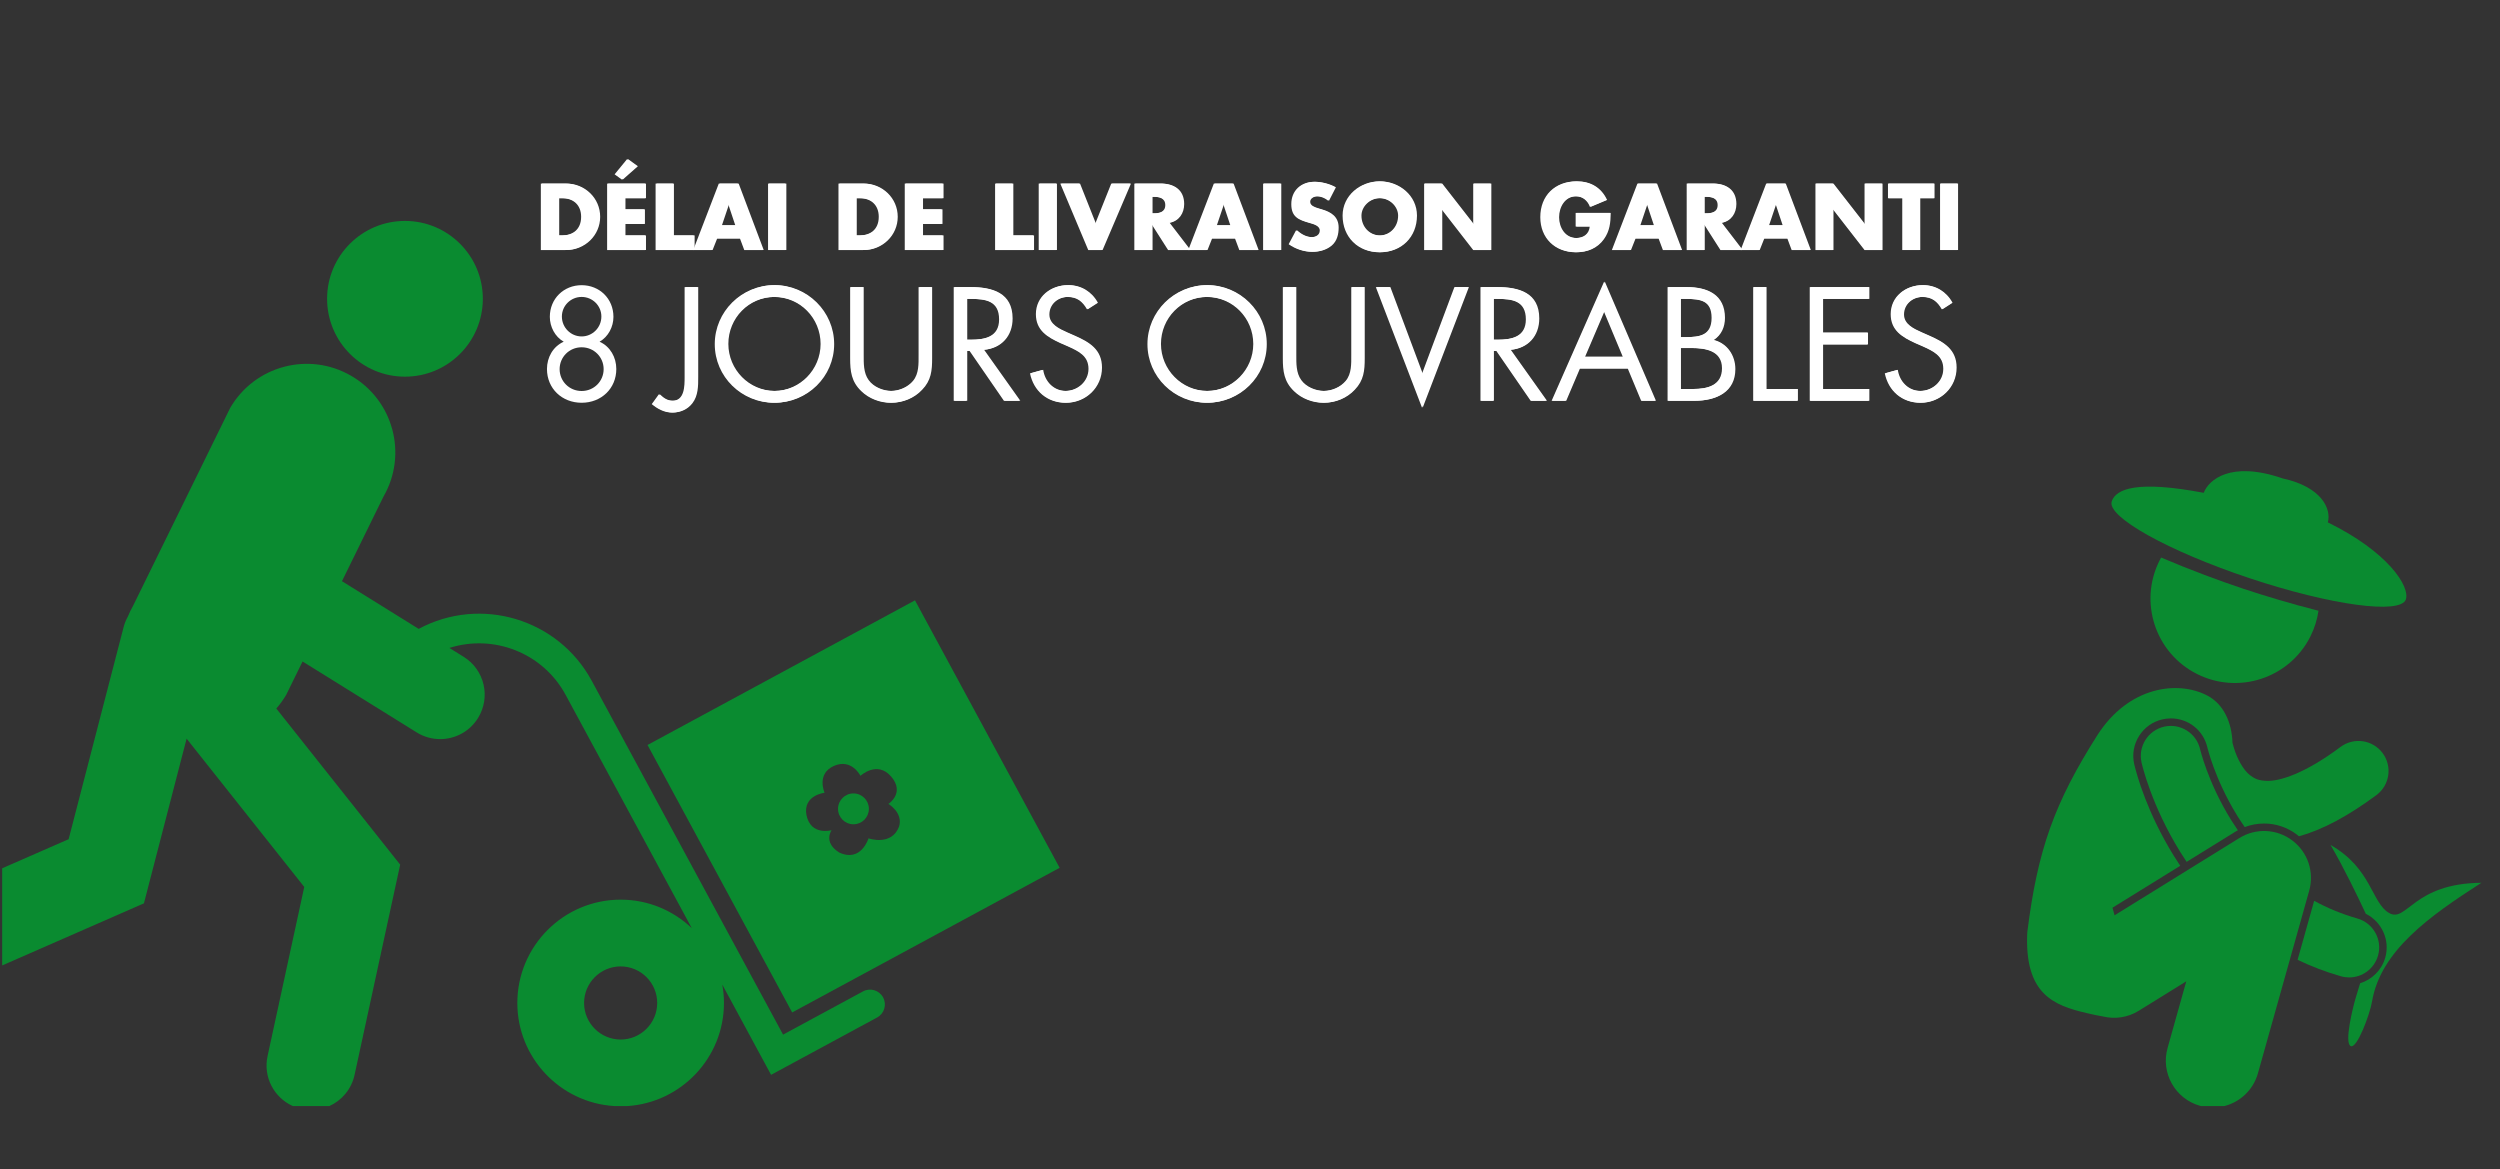 <?xml version="1.0" encoding="utf-8"?>
<!-- Generator: Adobe Illustrator 16.0.4, SVG Export Plug-In . SVG Version: 6.00 Build 0)  -->
<!DOCTYPE svg PUBLIC "-//W3C//DTD SVG 1.1//EN" "http://www.w3.org/Graphics/SVG/1.1/DTD/svg11.dtd">
<svg version="1.1" id="Calque_1" xmlns="http://www.w3.org/2000/svg" xmlns:xlink="http://www.w3.org/1999/xlink" x="0px" y="0px"
	 width="571px" height="267px" viewBox="0 0 571 267" enable-background="new 0 0 571 267" xml:space="preserve">
<rect x="0" y="0" width="571" height="267" fill="#333333" stroke="none"/>
<g>
	<circle fill="#0A8B30" cx="92.495" cy="68.246" r="17.785"/>
	<path fill="#0A8B30" d="M242.019,198.205l-33.037-61.087l-61.087,33.036l33.037,61.087L242.019,198.205z M188.333,181.066
		c0,0-1.925-4.322,2.122-6.125c4.048-1.801,6.074,2.257,6.074,2.257s3.811-3.571,7.023,0.179c3.213,3.75-0.64,6.236-0.64,6.236
		s3.426,2.002,2.426,5.203c-1.735,4.519-6.97,2.662-6.97,2.662s-1.694,5.603-6.725,3.215c-3.682-2.33-1.711-5.08-1.711-5.08
		s-4.793,1.363-5.747-3.504C183.396,181.611,188.333,181.066,188.333,181.066z"/>
	<circle fill="#0A8B30" cx="194.929" cy="184.743" r="3.524"/>
	<path fill="#0A8B30" d="M545.689,208.542c-4.03-2.272-3.965-10.187-13.396-15.554c2.969,5.062,6.062,11.441,8.059,15.72
		c3.632,1.802,5.588,5.995,4.437,10.03c-0.812,2.828-3.015,4.99-5.729,5.832c-0.49,1.6-0.892,2.904-1.057,3.476
		c-0.624,2.146-2.572,10.002-1.144,10.858c1.429,0.859,4.43-7.26,4.917-10.16c1.94-11.559,13.109-19.501,24.969-27.11
		C551.143,201.736,549.721,210.816,545.689,208.542z"/>
	<path fill="#0A8B30" d="M508.064,252.622c3.573-0.924,6.575-3.668,7.646-7.479l11.716-41.726c1.196-4.267-0.334-8.796-3.875-11.461
		c-3.543-2.663-8.315-2.88-12.086-0.546l-28.497,17.65l-0.479-1.735l15.478-9.578c-0.508-0.761-0.998-1.513-1.448-2.245
		c-6.114-9.876-8.468-18.473-9.041-20.873l-0.005-0.011l-0.018-0.078c-0.502-2.233-0.106-4.529,1.12-6.467
		c1.224-1.935,3.13-3.278,5.361-3.781c0.621-0.14,1.26-0.21,1.892-0.21c4.01,0,7.425,2.722,8.337,6.623l-0.007-0.03l0.024,0.099
		c-0.006-0.021-0.014-0.045-0.019-0.066l0.034,0.13l0.021,0.095c0.045,0.178,0.122,0.465,0.233,0.852
		c0.213,0.736,0.584,1.933,1.13,3.42c0.995,2.697,2.757,6.841,5.503,11.259c0.523,0.839,1.065,1.646,1.615,2.44
		c1.405-0.533,2.896-0.815,4.409-0.815c2.711,0,5.293,0.866,7.47,2.503c0.177,0.135,0.343,0.273,0.511,0.415
		c5.341-1.481,11.119-4.555,17.688-9.412c3.039-2.26,3.673-6.556,1.412-9.594c-2.264-3.041-6.559-3.672-9.599-1.412
		c-8.317,6.216-13.909,7.813-16.752,7.763c-1.97-0.039-2.897-0.505-3.938-1.299c-1.521-1.164-2.943-3.779-3.688-6.273
		c-0.117-0.375-0.217-0.733-0.308-1.084c-0.151-4.668-2.015-8.865-5.74-10.825c-6.675-3.511-17.927-2.168-25.101,9.001
		c-9.774,15.415-13.666,26.054-16.033,45.081c-0.673,14.047,5.945,16.671,13.604,18.44c1.391,0.32,2.626,0.603,3.734,0.777
		c2.679,0.639,5.6,0.25,8.125-1.312h-0.001l0.427-0.267l10.427-6.459l-4.273,15.222c-1.603,5.698,1.72,11.615,7.42,13.215
		c0.094,0.026,0.188,0.035,0.282,0.061H143.217c12.331-0.758,22.135-11.021,22.135-23.547c0-1.438-0.136-2.842-0.383-4.206
		l11.148,20.615l24.213-13.095c1.645-0.89,2.258-2.946,1.37-4.592c-0.89-1.646-2.95-2.262-4.592-1.367l-18.253,9.871l-43.711-80.83
		c-7.65-14.146-25.363-19.444-39.517-11.844l-17.523-10.89l9.46-19.281c5.598-9.662,2.302-22.034-7.362-27.633
		c-9.667-5.604-22.041-2.304-27.639,7.358l-22.174,45.191c-0.452,0.778-0.824,1.581-1.161,2.392
		c-0.419,0.746-0.76,1.554-0.985,2.422l-12.568,48.48L0.5,198.316v22.19l32.373-14.181l9.749-37.618l26.871,33.871l-8.379,38.626
		c-1.039,4.771,1.469,9.488,5.757,11.416L508.064,252.622L508.064,252.622z M141.755,237.432c-4.607,0-8.352-3.752-8.352-8.354
		s3.748-8.349,8.352-8.349c4.607,0,8.351,3.746,8.351,8.349C150.105,233.68,146.362,237.432,141.755,237.432z M63.108,161.828
		c0.845-0.967,1.615-2.021,2.284-3.176l3.714-7.57l26.069,16.2c1.67,1.041,3.525,1.53,5.356,1.53c3.396,0,6.717-1.701,8.64-4.799
		c2.965-4.769,1.503-11.031-3.265-13.996l-3.266-2.028c10.067-3.206,21.339,1.079,26.544,10.706l28.822,53.299
		c-4.235-4.031-9.957-6.514-16.25-6.514c-13.011,0-23.597,10.588-23.597,23.596c0,12.523,9.803,22.789,22.135,23.547H75.228
		c2.831-1.281,5.04-3.84,5.752-7.109l10.419-48.029L63.108,161.828z"/>
	<path fill="#0A8B30" d="M493.607,127.346c-0.12,0.215-0.239,0.432-0.353,0.652c-4.811,9.504-1.004,21.107,8.497,25.917
		c9.503,4.812,21.107,1.005,25.918-8.497c0.967-1.912,1.581-3.911,1.874-5.92c-6.298-1.604-12.367-3.43-17.166-5.027
		C507.042,132.691,500.281,130.194,493.607,127.346z"/>
	<path fill="#0A8B30" d="M543.139,218.268c1.041-3.643-1.066-7.438-4.71-8.479c-3.635-1.041-6.915-2.421-9.876-4.041l-3.781,13.47
		c3.05,1.472,6.338,2.745,9.888,3.759c0.631,0.183,1.266,0.269,1.89,0.269C539.531,223.244,542.276,221.279,543.139,218.268z"/>
	<path fill="#0A8B30" d="M503.979,175.792c-0.558-1.51-0.938-2.729-1.173-3.541c-0.113-0.408-0.195-0.71-0.245-0.899
		c-0.022-0.094-0.039-0.16-0.048-0.191l-0.002-0.01c-0.832-3.693-4.502-6.018-8.196-5.186c-3.694,0.833-6.018,4.503-5.187,8.199
		v-0.001c0.119,0.476,2.202,9.702,8.849,20.437c0.459,0.741,0.945,1.491,1.451,2.244l11.137-6.891
		c0.185-0.114,0.371-0.219,0.562-0.321c-0.521-0.759-1.024-1.516-1.493-2.269C506.906,182.979,505.088,178.809,503.979,175.792z"/>
	<path fill="#0A8B30" d="M513.793,132.059c18.551,6.182,34.537,8.348,35.707,4.841c0.979-2.942-4.105-10.872-17.825-17.589
		c0.845-2.996-1.35-8.1-10.293-10.03c-11.98-4.146-16.937,0.375-18.057,3.28c-15.009-2.854-20.025-0.987-21.006,1.957
		C481.151,118.026,495.243,125.878,513.793,132.059z"/>
</g>
<path fill="#FFFFFF" d="M445.963,69.152c-1.377-2.547-3.822-4.028-6.713-4.028c-3.855,0-7.264,2.582-7.264,6.61
	c0,3.718,2.614,5.267,5.646,6.644l1.583,0.688c2.41,1.102,4.785,2.135,4.785,5.164c0,2.926-2.547,5.061-5.336,5.061
	c-2.788,0-4.819-2.169-5.198-4.82l-2.823,0.792c0.827,4.028,3.927,6.713,8.092,6.713c4.51,0,8.157-3.477,8.157-8.021
	c0-4.131-2.855-5.818-6.229-7.298l-1.721-0.758c-1.758-0.791-4.062-1.824-4.062-4.062c0-2.375,1.996-4.028,4.303-4.028
	c2.203,0,3.442,1.033,4.477,2.823L445.963,69.152z M413.5,91.528h13.46v-2.685h-10.567v-10.19h10.259v-2.685h-10.259v-7.711h10.567
	v-2.685H413.5V91.528z M403.482,65.572h-2.893v25.956h10.053v-2.685h-7.16V65.572z M383.93,68.257h1.137
	c3.546,0,6.023,0.413,6.023,4.338c0,4.027-2.788,4.406-6.058,4.406h-1.104L383.93,68.257L383.93,68.257z M381.038,91.528h6.024
	c5.129,0,9.295-2.065,9.295-7.229c0-3.098-1.824-5.887-4.922-6.644c1.754-1.17,2.547-2.961,2.547-5.061
	c0-5.302-3.959-7.022-8.676-7.022h-4.27L381.038,91.528L381.038,91.528z M383.93,79.48h2.514c3.166,0,7.022,0.585,7.022,4.612
	c0,3.959-3.407,4.751-6.644,4.751h-2.894L383.93,79.48L383.93,79.48z M370.814,81.476h-8.779l4.441-10.396L370.814,81.476z
	 M371.951,84.161l3.062,7.367h3.202l-11.67-27.195l-11.979,27.195h3.166l3.133-7.367H371.951z M341.208,80.134h0.724l7.849,11.394
	h3.547l-8.263-11.635c3.992-0.345,6.507-3.167,6.507-7.161c0-5.852-4.578-7.16-9.503-7.16h-3.752v25.956h2.893L341.208,80.134
	L341.208,80.134z M341.208,68.257h0.86c3.478,0,6.61,0.413,6.61,4.682c0,4.028-3.306,4.647-6.575,4.647h-0.896L341.208,68.257
	L341.208,68.257z M317.561,65.572h-3.134l10.534,27.505l10.534-27.505h-3.134l-7.4,19.794L317.561,65.572z M296.078,65.572h-2.891
	V81.82c0,2.961,0.273,5.336,2.547,7.505c1.756,1.721,4.269,2.651,6.713,2.651c2.615,0,5.197-1.033,6.988-2.961
	c2.064-2.134,2.271-4.372,2.271-7.195V65.572h-2.892v15.457c0,2.031,0.104,4.303-1.273,5.955c-1.205,1.446-3.234,2.307-5.095,2.307
	c-1.894,0-4.099-0.895-5.233-2.479c-1.204-1.652-1.136-3.856-1.136-5.783L296.078,65.572L296.078,65.572z M275.802,67.809
	c5.956,0,10.638,4.854,10.638,10.741c0,5.852-4.75,10.741-10.638,10.741c-5.887,0-10.637-4.889-10.637-10.741
	C265.165,72.663,269.847,67.809,275.802,67.809 M275.802,65.124c-7.401,0-13.529,6.025-13.529,13.46
	c0,7.471,6.128,13.392,13.529,13.392c7.402,0,13.529-5.921,13.529-13.392C289.331,71.149,283.204,65.124,275.802,65.124
	 M250.766,69.152c-1.377-2.547-3.821-4.028-6.713-4.028c-3.854,0-7.263,2.582-7.263,6.61c0,3.718,2.616,5.267,5.645,6.644
	l1.584,0.688c2.41,1.102,4.785,2.135,4.785,5.164c0,2.926-2.547,5.061-5.336,5.061c-2.788,0-4.819-2.169-5.198-4.82l-2.823,0.792
	c0.826,4.028,3.925,6.713,8.09,6.713c4.51,0,8.159-3.477,8.159-8.021c0-4.131-2.857-5.818-6.231-7.298l-1.721-0.758
	c-1.756-0.791-4.063-1.824-4.063-4.062c0-2.375,1.997-4.028,4.304-4.028c2.203,0,3.442,1.033,4.475,2.823L250.766,69.152z
	 M220.919,80.134h0.723l7.849,11.394h3.546l-8.262-11.635c3.993-0.345,6.506-3.167,6.506-7.161c0-5.852-4.578-7.16-9.501-7.16
	h-3.753v25.956h2.892V80.134z M220.919,68.257h0.861c3.477,0,6.609,0.413,6.609,4.682c0,4.028-3.304,4.647-6.575,4.647h-0.895
	V68.257z M197.27,65.572h-2.891V81.82c0,2.961,0.275,5.336,2.547,7.505c1.756,1.721,4.269,2.651,6.713,2.651
	c2.616,0,5.198-1.033,6.988-2.961c2.066-2.134,2.272-4.372,2.272-7.195V65.572h-2.892v15.457c0,2.031,0.104,4.303-1.273,5.955
	c-1.205,1.446-3.236,2.307-5.095,2.307c-1.894,0-4.097-0.895-5.233-2.479c-1.205-1.652-1.136-3.856-1.136-5.783V65.572z
	 M176.994,67.809c5.955,0,10.637,4.854,10.637,10.741c0,5.852-4.75,10.741-10.637,10.741c-5.887,0-10.637-4.889-10.637-10.741
	C166.356,72.663,171.038,67.809,176.994,67.809 M176.994,65.124c-7.401,0-13.529,6.025-13.529,13.46
	c0,7.471,6.128,13.392,13.529,13.392c7.401,0,13.529-5.921,13.529-13.392C190.522,71.149,184.395,65.124,176.994,65.124
	 M159.472,65.572h-2.892v20.552c0,2.031,0,5.404-2.823,5.404c-1.342,0-2.134-0.619-3.064-1.48l-1.618,2.238
	c1.309,1.101,2.892,1.927,4.613,1.927c1.756,0,3.408-0.722,4.476-2.134c1.308-1.721,1.308-3.89,1.308-5.955V65.572L159.472,65.572z"
	/>
<path fill="#FFFFFF" d="M447.223,41.929h-3.942v15.174h3.942V41.929z M438.589,45.27h3.261v-3.341h-10.465v3.341h3.26v11.833h3.944
	V45.27z M414.822,57.103h3.945v-9.298h0.039l7.226,9.298h3.942V41.929h-3.942v9.277h-0.041l-7.224-9.277h-3.945V57.103z
	 M407.336,51.448h-3.279l1.629-4.83h0.041L407.336,51.448z M408.402,54.467l0.985,2.636h4.206l-5.716-15.174h-4.306l-5.838,15.174
	h4.187l1.047-2.636H408.402z M389.365,44.948h0.382c1.288,0,2.737,0.241,2.737,1.891c0,1.651-1.449,1.892-2.737,1.892h-0.382V44.948
	z M393.27,50.884c2.152-0.382,3.32-2.193,3.32-4.286c0-3.24-2.275-4.669-5.273-4.669h-5.896v15.174h3.945v-5.836h0.04l3.723,5.836
	h4.911L393.27,50.884z M377.934,51.448h-3.278l1.63-4.83h0.04L377.934,51.448z M379.001,54.467l0.985,2.636h4.207l-5.717-15.174
	h-4.307l-5.836,15.174h4.188l1.045-2.636H379.001z M360.062,48.63v3.1h3.221c-0.161,1.751-1.469,2.636-3.18,2.636
	c-2.597,0-4.004-2.395-4.004-4.749c0-2.315,1.348-4.79,3.942-4.79c1.59,0,2.736,0.966,3.281,2.415l3.741-1.57
	c-1.308-2.837-3.723-4.246-6.842-4.246c-4.891,0-8.23,3.24-8.23,8.17c0,4.77,3.32,8.01,8.091,8.01c2.535,0,4.771-0.905,6.258-2.978
	c1.351-1.892,1.511-3.784,1.552-5.998H360.062z M325.468,57.103h3.944v-9.298h0.041l7.224,9.298h3.945V41.929h-3.945v9.277h-0.04
	l-7.225-9.277h-3.944V57.103L325.468,57.103z M315.245,45.25c2.354,0,4.286,1.911,4.286,4.004c0,2.617-1.932,4.528-4.286,4.528
	s-4.287-1.911-4.287-4.528C310.958,47.161,312.891,45.25,315.245,45.25 M315.245,41.426c-4.367,0-8.392,3.22-8.392,7.808
	c0,4.911,3.521,8.372,8.392,8.372s8.392-3.461,8.392-8.372C323.637,44.646,319.611,41.426,315.245,41.426 M305.122,42.774
	c-1.349-0.765-3.22-1.248-4.749-1.248c-3.039,0-5.232,2.013-5.232,5.092c0,2.938,1.629,3.582,4.105,4.287
	c0.845,0.241,2.395,0.623,2.395,1.73c0,1.067-0.985,1.53-1.912,1.53c-1.349,0-2.516-0.705-3.502-1.57l-1.689,3.18
	c1.55,1.087,3.422,1.73,5.334,1.73c1.527,0,3.118-0.422,4.306-1.428c1.208-1.027,1.57-2.576,1.57-4.086
	c0-2.455-1.63-3.521-3.743-4.145l-1.007-0.302c-0.685-0.222-1.75-0.564-1.75-1.449c0-0.845,0.966-1.268,1.688-1.268
	c0.968,0,1.894,0.402,2.616,1.006L305.122,42.774z M292.645,41.929h-3.942v15.174h3.942V41.929z M281.214,51.448h-3.28l1.63-4.83
	h0.04L281.214,51.448z M282.281,54.467l0.986,2.636h4.206l-5.715-15.174h-4.307l-5.836,15.174h4.186l1.046-2.636H282.281z
	 M263.243,44.948h0.382c1.288,0,2.737,0.241,2.737,1.891c0,1.651-1.449,1.892-2.737,1.892h-0.382V44.948z M267.147,50.884
	c2.154-0.382,3.321-2.193,3.321-4.286c0-3.24-2.273-4.669-5.272-4.669h-5.896v15.174h3.944v-5.836h0.04l3.723,5.836h4.911
	L267.147,50.884z M246.681,41.929h-4.287l6.38,15.174h3.059l6.48-15.174h-4.287l-3.683,9.217L246.681,41.929z M241.408,41.929
	h-3.944v15.174h3.944V41.929z M231.447,41.929h-3.945v15.174h8.674v-3.341h-4.729V41.929L231.447,41.929z M215.507,45.27v-3.341
	h-8.634v15.174h8.634v-3.341h-4.689v-2.616h4.447v-3.341h-4.447V45.27H215.507z M195.684,45.27h0.926
	c2.535,0,4.327,1.529,4.327,4.246c0,2.958-2.013,4.246-4.367,4.246h-0.886V45.27L195.684,45.27z M191.74,57.103h5.594
	c4.206,0,7.708-3.321,7.708-7.587s-3.482-7.587-7.708-7.587h-5.594V57.103z M179.603,41.929h-3.944v15.174h3.944V41.929z
	 M168.173,51.448h-3.281l1.631-4.83h0.04L168.173,51.448z M169.239,54.467l0.986,2.636h4.207l-5.716-15.174h-4.307l-5.836,15.174
	h4.186l1.047-2.636H169.239z M153.925,41.929h-3.945v15.174h8.674v-3.341h-4.729V41.929z M145.694,37.964l-2.234-1.61l-2.838,3.462
	l1.63,1.187L145.694,37.964z M147.545,45.27v-3.341h-8.633v15.174h8.633v-3.341h-4.689v-2.616h4.448v-3.341h-4.448V45.27H147.545z
	 M127.722,45.27h0.926c2.536,0,4.327,1.529,4.327,4.246c0,2.958-2.012,4.246-4.367,4.246h-0.886L127.722,45.27L127.722,45.27z
	 M123.778,57.103h5.595c4.206,0,7.707-3.321,7.707-7.587s-3.481-7.587-7.707-7.587h-5.595V57.103z"/>
<rect x="0.5" y="0.5" fill="none" width="570" height="266"/>
<g>
	<path fill="#FFFFFF" d="M123.529,41.93h5.596c4.228,0,7.71,3.322,7.71,7.59c0,4.267-3.503,7.589-7.71,7.589h-5.596V41.93z
		 M127.475,53.768h0.886c2.355,0,4.369-1.288,4.369-4.248c0-2.718-1.792-4.248-4.329-4.248h-0.926V53.768z"/>
	<path fill="#FFFFFF" d="M142.612,45.272v2.537h4.449v3.342h-4.449v2.617h4.69v3.342h-8.636V41.93h8.636v3.342H142.612z
		 M142.008,41.004l-1.63-1.188l2.838-3.463l2.234,1.611L142.008,41.004z"/>
	<path fill="#FFFFFF" d="M153.684,53.768h4.73v3.342h-8.676V41.93h3.946V53.768z"/>
	<path fill="#FFFFFF" d="M163.567,54.472l-1.047,2.638h-4.187l5.838-15.179h4.308l5.717,15.179h-4.207l-0.986-2.638H163.567z
		 M166.326,46.621h-0.041l-1.631,4.832h3.282L166.326,46.621z"/>
	<path fill="#FFFFFF" d="M179.369,57.109h-3.946V41.93h3.946V57.109z"/>
	<path fill="#FFFFFF" d="M191.507,41.93h5.596c4.228,0,7.71,3.322,7.71,7.59c0,4.267-3.502,7.589-7.71,7.589h-5.596V41.93z
		 M195.452,53.768h0.886c2.355,0,4.368-1.288,4.368-4.248c0-2.718-1.792-4.248-4.328-4.248h-0.926V53.768z"/>
	<path fill="#FFFFFF" d="M210.59,45.272v2.537h4.449v3.342h-4.449v2.617h4.691v3.342h-8.636V41.93h8.636v3.342H210.59z"/>
	<path fill="#FFFFFF" d="M231.223,53.768h4.731v3.342h-8.676V41.93h3.945V53.768z"/>
	<path fill="#FFFFFF" d="M241.187,57.109h-3.946V41.93h3.946V57.109z"/>
	<path fill="#FFFFFF" d="M250.125,51.151l3.684-9.221h4.288l-6.482,15.179h-3.06l-6.382-15.179h4.288L250.125,51.151z"/>
	<path fill="#FFFFFF" d="M271.704,57.109h-4.912l-3.724-5.838h-0.04v5.838h-3.946V41.93h5.898c3,0,5.274,1.43,5.274,4.671
		c0,2.094-1.168,3.905-3.322,4.288L271.704,57.109z M263.028,48.735h0.382c1.288,0,2.738-0.241,2.738-1.892
		c0-1.651-1.45-1.893-2.738-1.893h-0.382V48.735z"/>
	<path fill="#FFFFFF" d="M276.635,54.472l-1.046,2.638h-4.188l5.838-15.179h4.308l5.717,15.179h-4.208l-0.986-2.638H276.635z
		 M279.394,46.621h-0.041l-1.631,4.832h3.282L279.394,46.621z"/>
	<path fill="#FFFFFF" d="M292.438,57.109h-3.946V41.93h3.946V57.109z"/>
	<path fill="#FFFFFF" d="M303.348,45.836c-0.725-0.604-1.65-1.007-2.616-1.007c-0.726,0-1.691,0.422-1.691,1.268
		c0,0.886,1.066,1.228,1.751,1.45l1.007,0.302c2.114,0.624,3.744,1.691,3.744,4.147c0,1.51-0.362,3.06-1.57,4.087
		c-1.188,1.006-2.777,1.429-4.309,1.429c-1.912,0-3.783-0.644-5.334-1.731l1.69-3.181c0.986,0.866,2.154,1.57,3.504,1.57
		c0.926,0,1.912-0.463,1.912-1.529c0-1.107-1.551-1.49-2.396-1.732c-2.477-0.704-4.107-1.348-4.107-4.288
		c0-3.08,2.194-5.093,5.234-5.093c1.53,0,3.402,0.483,4.751,1.248L303.348,45.836z"/>
	<path fill="#FFFFFF" d="M323.438,49.238c0,4.913-3.522,8.375-8.395,8.375c-4.871,0-8.395-3.462-8.395-8.375
		c0-4.589,4.026-7.811,8.395-7.811C319.412,41.427,323.438,44.648,323.438,49.238z M310.755,49.258c0,2.617,1.933,4.529,4.288,4.529
		s4.288-1.912,4.288-4.529c0-2.093-1.933-4.006-4.288-4.006S310.755,47.165,310.755,49.258z"/>
	<path fill="#FFFFFF" d="M325.269,41.93h3.946l7.227,9.281h0.04V41.93h3.946v15.179h-3.946l-7.227-9.3h-0.04v9.3h-3.946V41.93z"/>
</g>
<g>
	<path fill="#FFFFFF" d="M367.707,48.634c-0.041,2.215-0.202,4.107-1.551,6c-1.489,2.072-3.725,2.979-6.26,2.979
		c-4.771,0-8.094-3.24-8.094-8.012c0-4.932,3.342-8.173,8.233-8.173c3.121,0,5.536,1.409,6.845,4.248l-3.744,1.571
		c-0.544-1.45-1.691-2.416-3.281-2.416c-2.597,0-3.946,2.476-3.946,4.791c0,2.356,1.41,4.752,4.007,4.752
		c1.711,0,3.02-0.887,3.181-2.638h-3.221v-3.101H367.707z"/>
	<path fill="#FFFFFF" d="M373.383,54.472l-1.048,2.638h-4.187l5.838-15.179h4.309l5.716,15.179h-4.206l-0.986-2.638H373.383z
		 M376.141,46.621h-0.04l-1.632,4.832h3.282L376.141,46.621z"/>
	<path fill="#FFFFFF" d="M397.86,57.109h-4.912l-3.725-5.838h-0.039v5.838h-3.945V41.93h5.897c2.999,0,5.274,1.43,5.274,4.671
		c0,2.094-1.167,3.905-3.322,4.288L397.86,57.109z M389.185,48.735h0.382c1.289,0,2.738-0.241,2.738-1.892
		c0-1.651-1.449-1.893-2.738-1.893h-0.382V48.735z"/>
	<path fill="#FFFFFF" d="M402.792,54.472l-1.047,2.638h-4.187l5.838-15.179h4.308l5.717,15.179h-4.207l-0.986-2.638H402.792z
		 M405.55,46.621h-0.04l-1.631,4.832h3.282L405.55,46.621z"/>
	<path fill="#FFFFFF" d="M414.648,41.93h3.945l7.227,9.281h0.041V41.93h3.945v15.179h-3.945l-7.228-9.3h-0.04v9.3h-3.945V41.93z"/>
	<path fill="#FFFFFF" d="M438.422,57.109h-3.946V45.272h-3.261V41.93h10.469v3.342h-3.262V57.109z"/>
	<path fill="#FFFFFF" d="M447.057,57.109h-3.945V41.93h3.945V57.109z"/>
</g>
<g>
	<path fill="#FFFFFF" d="M140.11,72.365c0,2.272-1.17,4.545-3.167,5.681c2.445,1.103,3.822,3.581,3.822,6.232
		c0,4.476-3.443,7.713-7.919,7.713s-7.919-3.237-7.919-7.713c0-2.651,1.377-5.13,3.822-6.232c-1.997-1.136-3.168-3.408-3.168-5.681
		c0-4.166,3.202-7.23,7.265-7.23C136.908,65.135,140.11,68.199,140.11,72.365z M127.818,84.312c0,2.755,2.204,4.993,5.027,4.993
		s5.027-2.238,5.027-4.993c0-2.754-2.204-4.992-5.027-4.992S127.818,81.559,127.818,84.312z M128.334,72.297
		c0,2.514,2.032,4.545,4.511,4.545s4.51-2.031,4.51-4.545c0-2.479-2.031-4.477-4.51-4.477S128.334,69.817,128.334,72.297z"/>
	<path fill="#FFFFFF" d="M159.256,86.138c0,2.066,0,4.235-1.308,5.956c-1.067,1.412-2.72,2.135-4.476,2.135
		c-1.722,0-3.305-0.826-4.614-1.928l1.619-2.237c0.929,0.86,1.721,1.479,3.064,1.479c2.824,0,2.824-3.374,2.824-5.405V65.583h2.892
		V86.138z"/>
	<path fill="#FFFFFF" d="M190.313,78.598c0,7.471-6.128,13.394-13.531,13.394s-13.531-5.923-13.531-13.394
		c0-7.437,6.128-13.463,13.531-13.463S190.313,71.161,190.313,78.598z M166.143,78.563c0,5.853,4.752,10.742,10.639,10.742
		c5.888,0,10.639-4.89,10.639-10.742c0-5.889-4.683-10.743-10.639-10.743S166.143,72.675,166.143,78.563z"/>
	<path fill="#FFFFFF" d="M197.065,81.042c0,1.929-0.069,4.132,1.136,5.784c1.136,1.584,3.34,2.479,5.233,2.479
		c1.859,0,3.891-0.861,5.096-2.308c1.377-1.652,1.274-3.925,1.274-5.956V65.583h2.892v16.251c0,2.823-0.207,5.061-2.272,7.196
		c-1.791,1.928-4.373,2.961-6.989,2.961c-2.445,0-4.958-0.93-6.714-2.651c-2.272-2.169-2.548-4.545-2.548-7.506V65.583h2.893V81.042
		z"/>
	<path fill="#FFFFFF" d="M220.721,91.543h-2.892v-25.96h3.753c4.924,0,9.503,1.308,9.503,7.161c0,3.994-2.514,6.817-6.507,7.161
		l8.263,11.638h-3.546l-7.85-11.396h-0.723V91.543z M220.721,77.599h0.895c3.271,0,6.576-0.62,6.576-4.647
		c0-4.27-3.133-4.683-6.61-4.683h-0.861V77.599z"/>
	<path fill="#FFFFFF" d="M248.267,70.644c-1.033-1.79-2.272-2.823-4.476-2.823c-2.307,0-4.304,1.653-4.304,4.028
		c0,2.238,2.307,3.271,4.063,4.063l1.722,0.757c3.374,1.48,6.231,3.168,6.231,7.3c0,4.545-3.649,8.022-8.16,8.022
		c-4.167,0-7.265-2.686-8.091-6.715l2.823-0.791c0.379,2.65,2.41,4.82,5.199,4.82c2.789,0,5.337-2.135,5.337-5.062
		c0-3.03-2.375-4.062-4.786-5.165l-1.584-0.688c-3.03-1.377-5.646-2.927-5.646-6.646c0-4.027,3.409-6.61,7.265-6.61
		c2.892,0,5.336,1.481,6.713,4.028L248.267,70.644z"/>
	<path fill="#FFFFFF" d="M289.139,78.598c0,7.471-6.129,13.394-13.532,13.394c-7.402,0-13.531-5.923-13.531-13.394
		c0-7.437,6.129-13.463,13.531-13.463C283.01,65.135,289.139,71.161,289.139,78.598z M264.968,78.563
		c0,5.853,4.751,10.742,10.639,10.742s10.639-4.89,10.639-10.742c0-5.889-4.683-10.743-10.639-10.743S264.968,72.675,264.968,78.563
		z"/>
	<path fill="#FFFFFF" d="M295.89,81.042c0,1.929-0.069,4.132,1.136,5.784c1.137,1.584,3.341,2.479,5.234,2.479
		c1.859,0,3.89-0.861,5.095-2.308c1.377-1.652,1.274-3.925,1.274-5.956V65.583h2.892v16.251c0,2.823-0.206,5.061-2.272,7.196
		c-1.79,1.928-4.372,2.961-6.988,2.961c-2.445,0-4.959-0.93-6.715-2.651c-2.272-2.169-2.548-4.545-2.548-7.506V65.583h2.893V81.042z
		"/>
	<path fill="#FFFFFF" d="M324.779,85.38l7.402-19.797h3.133l-10.535,27.51l-10.535-27.51h3.132L324.779,85.38z"/>
	<path fill="#FFFFFF" d="M341.032,91.543h-2.893v-25.96h3.753c4.924,0,9.503,1.308,9.503,7.161c0,3.994-2.514,6.817-6.507,7.161
		l8.264,11.638h-3.547l-7.851-11.396h-0.723V91.543z M341.032,77.599h0.896c3.271,0,6.576-0.62,6.576-4.647
		c0-4.27-3.134-4.683-6.611-4.683h-0.86V77.599z"/>
	<path fill="#FFFFFF" d="M360.693,84.175l-3.133,7.368h-3.168l11.982-27.2l11.672,27.2h-3.202l-3.064-7.368H360.693z
		 M366.307,71.092l-4.441,10.397h8.779L366.307,71.092z"/>
	<path fill="#FFFFFF" d="M380.872,65.583h4.27c4.717,0,8.677,1.721,8.677,7.023c0,2.101-0.793,3.891-2.549,5.062
		c3.1,0.758,4.924,3.546,4.924,6.645c0,5.165-4.166,7.23-9.296,7.23h-6.025V65.583z M383.765,77.014h1.101
		c3.272,0,6.061-0.379,6.061-4.407c0-3.925-2.479-4.338-6.025-4.338h-1.136V77.014z M383.765,88.857h2.892
		c3.236,0,6.646-0.792,6.646-4.751c0-4.028-3.856-4.614-7.023-4.614h-2.514V88.857z"/>
	<path fill="#FFFFFF" d="M403.322,88.857h7.162v2.686h-10.054v-25.96h2.892V88.857z"/>
	<path fill="#FFFFFF" d="M413.343,65.583h13.462v2.686h-10.569v7.712h10.26v2.686h-10.26v10.191h10.569v2.686h-13.462V65.583z"/>
	<path fill="#FFFFFF" d="M443.506,70.644c-1.033-1.79-2.272-2.823-4.476-2.823c-2.308,0-4.305,1.653-4.305,4.028
		c0,2.238,2.308,3.271,4.063,4.063l1.721,0.757c3.374,1.48,6.232,3.168,6.232,7.3c0,4.545-3.649,8.022-8.16,8.022
		c-4.166,0-7.265-2.686-8.091-6.715l2.823-0.791c0.379,2.65,2.409,4.82,5.198,4.82s5.337-2.135,5.337-5.062
		c0-3.03-2.375-4.062-4.785-5.165l-1.584-0.688c-3.03-1.377-5.646-2.927-5.646-6.646c0-4.027,3.409-6.61,7.265-6.61
		c2.892,0,5.337,1.481,6.714,4.028L443.506,70.644z"/>
</g>
<polygon fill="none" points="138.429,68.257 123.695,90.633 125.967,91.976 143.386,65.572 124.246,65.572 124.246,68.257 "/>
</svg>
